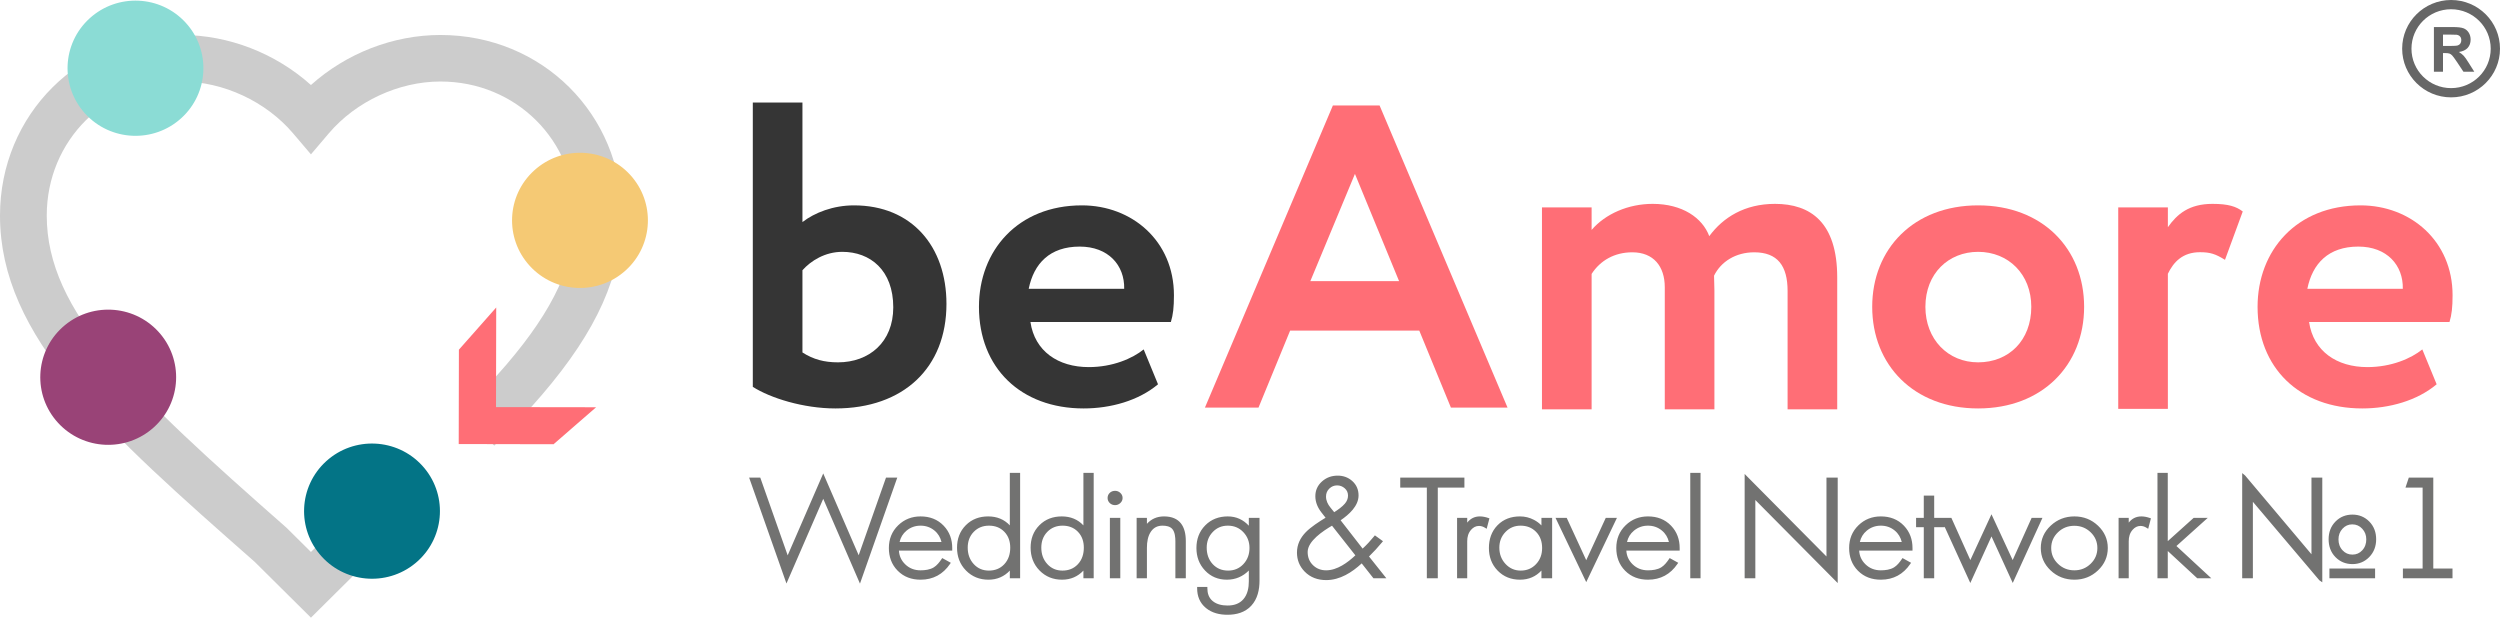 <?xml version="1.0" encoding="UTF-8"?> <svg xmlns="http://www.w3.org/2000/svg" width="170" height="42" viewBox="0 0 170 42" fill="none"> <path d="M21.144 42L17.316 38.203C7.261 29.351 0 22.95 0 14.66C0 7.773 5.42 2.379 12.34 2.379C15.561 2.379 18.743 3.628 21.144 5.781C23.546 3.628 26.728 2.379 29.949 2.379C36.869 2.379 42.289 7.773 42.289 14.66C42.289 18.698 40.615 22.455 36.861 26.839C35.934 27.922 34.871 29.056 33.611 30.304L31.368 28.064C32.566 26.876 33.571 25.804 34.441 24.788C37.67 21.016 39.11 17.893 39.11 14.66C39.11 9.547 35.086 5.543 29.949 5.543C27.116 5.543 24.207 6.894 22.358 9.069L21.144 10.496L19.931 9.069C18.082 6.894 15.173 5.543 12.34 5.543C7.203 5.543 3.179 9.547 3.179 14.66C3.179 21.215 9.061 26.713 19.458 35.865L19.526 35.929L21.144 37.534L22.832 35.865L23.724 35.081C24.898 34.048 25.747 33.301 26.948 32.209L29.092 34.544C27.872 35.655 27.015 36.409 25.827 37.452L24.973 38.203L21.144 42Z" fill="#CCCCCC"></path> <path d="M6.096 1.246C7.979 -0.466 10.902 -0.336 12.622 1.538C14.343 3.412 14.212 6.32 12.329 8.033C10.446 9.745 7.524 9.615 5.803 7.74C4.082 5.867 4.213 2.959 6.096 1.246Z" fill="#8BDCD5"></path> <path d="M36.323 11.592C38.206 9.88 41.127 10.01 42.848 11.884C44.569 13.758 44.438 16.666 42.555 18.378C40.672 20.091 37.749 19.96 36.029 18.086C34.308 16.213 34.439 13.304 36.323 11.592Z" fill="#F5C974"></path> <path d="M4.242 22.259C6.125 20.547 9.047 20.677 10.768 22.551C12.489 24.425 12.357 27.333 10.474 29.046C8.592 30.758 5.669 30.628 3.948 28.753C2.228 26.88 2.359 23.972 4.242 22.259Z" fill="#994377"></path> <path d="M22.18 31.364C24.063 29.652 26.985 29.783 28.706 31.657C30.427 33.53 30.296 36.439 28.413 38.151C26.53 39.864 23.608 39.733 21.887 37.858C20.166 35.985 20.297 33.077 22.18 31.364Z" fill="#037486"></path> <path d="M33.743 20.909L33.729 27.683L40.535 27.693L37.641 30.208L31.193 30.195L31.205 23.779L33.743 20.909Z" fill="#FF6E76"></path> <path d="M73.419 16.768C75.361 16.768 76.478 18.029 76.445 19.638H69.952C70.302 17.913 71.394 16.768 73.419 16.768ZM77.77 23.76C77.003 24.382 75.653 24.963 74.036 24.963C71.953 24.963 70.361 23.884 70.069 21.894H79.62C79.77 21.396 79.828 20.898 79.828 20.077C79.828 16.387 76.978 13.965 73.569 13.965C69.219 13.965 66.569 17.033 66.569 20.865C66.569 25.021 69.419 27.774 73.686 27.774C75.536 27.774 77.42 27.244 78.745 26.132L77.77 23.76Z" fill="#353535"></path> <path d="M57.275 17.125C59.183 17.125 60.742 18.377 60.742 20.898C60.742 23.271 59.1 24.639 56.983 24.639C56.041 24.639 55.308 24.44 54.566 23.967V18.377C55.133 17.738 56.1 17.125 57.275 17.125ZM51.191 26.306C52.391 27.07 54.633 27.774 56.808 27.774C61.45 27.774 64.359 24.996 64.359 20.666C64.359 16.768 62.009 13.965 58.067 13.965C56.658 13.965 55.392 14.462 54.566 15.101V6.973H51.191V26.306Z" fill="#353535"></path> <path d="M160.366 16.768C162.308 16.768 163.425 18.029 163.391 19.638H156.899C157.249 17.913 158.341 16.768 160.366 16.768ZM164.717 23.76C163.95 24.382 162.6 24.963 160.983 24.963C158.899 24.963 157.307 23.884 157.016 21.894H166.567C166.717 21.396 166.775 20.898 166.775 20.077C166.775 16.387 163.925 13.965 160.516 13.965C156.166 13.965 153.515 17.034 153.515 20.865C153.515 25.021 156.366 27.774 160.633 27.774C162.483 27.774 164.367 27.244 165.692 26.132L164.717 23.76Z" fill="#FF6E76"></path> <path d="M130.927 20.865C130.927 18.584 132.511 17.125 134.511 17.125C136.569 17.125 138.128 18.642 138.128 20.865C138.128 23.146 136.603 24.639 134.511 24.639C132.452 24.639 130.927 23.063 130.927 20.865ZM127.31 20.865C127.31 24.813 130.135 27.774 134.511 27.774C138.895 27.774 141.72 24.813 141.72 20.865C141.72 16.917 138.895 13.965 134.511 13.965C130.135 13.965 127.31 16.917 127.31 20.865Z" fill="#FF6E76"></path> <path d="M124.931 18.869C124.931 15.117 123.114 13.863 120.697 13.863C118.639 13.863 117.172 14.779 116.23 16.059C115.764 14.814 114.405 13.863 112.38 13.863C110.73 13.863 109.171 14.537 108.23 15.635V14.105H104.854V27.834H108.23V18.626C108.821 17.71 109.788 17.157 110.996 17.157C112.438 17.157 113.205 18.108 113.205 19.534V27.834H116.58V19.75C116.58 19.448 116.555 18.955 116.555 18.747C117.022 17.797 118.022 17.157 119.289 17.157C120.872 17.157 121.556 18.073 121.556 19.785V27.834H124.931V18.869Z" fill="#FF6E76"></path> <path d="M92.136 11.825L95.137 19.116H89.103L92.136 11.825ZM81.935 27.717H85.578L87.728 22.483H96.512L98.662 27.717H102.513L93.811 7.172H90.636L81.935 27.717Z" fill="#FF6E76"></path> <path d="M144.04 27.805H147.415V18.617C147.799 17.823 148.415 17.15 149.599 17.15C150.299 17.15 150.657 17.271 151.299 17.668L152.507 14.381C152.066 14.044 151.532 13.863 150.449 13.863C148.857 13.863 148.04 14.562 147.415 15.451V14.104H144.04V27.805Z" fill="#FF6E76"></path> <path fill-rule="evenodd" clip-rule="evenodd" d="M55.98 33.919L53.479 39.678L50.94 32.475H51.698L53.562 37.764L55.98 32.194L58.39 37.757L60.249 32.475H61.015L58.478 39.686L55.98 33.919ZM61.127 37.441C61.147 37.797 61.282 38.106 61.548 38.367C61.836 38.65 62.186 38.782 62.597 38.782C62.9 38.782 63.239 38.74 63.499 38.58C63.709 38.452 63.89 38.221 64.022 38.022L64.072 37.948L64.655 38.27L64.599 38.352C64.126 39.045 63.464 39.419 62.598 39.419C61.994 39.419 61.463 39.234 61.044 38.81C60.62 38.383 60.443 37.851 60.443 37.265C60.443 36.668 60.641 36.141 61.08 35.717C61.498 35.314 62.008 35.116 62.598 35.116C63.215 35.116 63.752 35.311 64.171 35.75C64.576 36.175 64.752 36.692 64.752 37.265V37.441H61.127ZM68.668 38.801C68.289 39.201 67.808 39.419 67.215 39.419C66.615 39.419 66.101 39.217 65.688 38.797C65.262 38.364 65.078 37.832 65.078 37.24C65.078 36.662 65.254 36.139 65.673 35.717C66.085 35.301 66.603 35.116 67.197 35.116C67.795 35.116 68.288 35.32 68.668 35.726V32.157H69.368V39.322H68.668V38.801ZM73.672 38.801C73.293 39.201 72.812 39.419 72.219 39.419C71.618 39.419 71.105 39.217 70.692 38.797C70.266 38.364 70.082 37.832 70.082 37.24C70.082 36.662 70.258 36.139 70.677 35.717C71.089 35.301 71.607 35.116 72.201 35.116C72.799 35.116 73.292 35.32 73.672 35.726V32.157H74.371V39.322H73.672V38.801ZM76.336 33.863C76.336 33.997 76.283 34.111 76.183 34.205C76.085 34.298 75.965 34.349 75.826 34.349C75.686 34.349 75.562 34.303 75.463 34.207C75.366 34.112 75.316 33.996 75.316 33.863C75.316 33.73 75.363 33.611 75.46 33.517C75.56 33.421 75.686 33.376 75.826 33.376C75.964 33.376 76.084 33.425 76.183 33.518C76.284 33.612 76.336 33.727 76.336 33.863ZM76.18 39.322H75.472V35.214H76.18V39.322ZM77.991 35.62C78.284 35.293 78.67 35.116 79.153 35.116C80.244 35.116 80.635 35.822 80.635 36.792V39.322H79.926V36.809C79.926 36.552 79.898 36.192 79.725 35.982C79.567 35.788 79.291 35.745 79.05 35.745C78.723 35.745 78.465 35.868 78.278 36.127C78.05 36.443 77.991 36.864 77.991 37.24V39.322H77.291V35.214H77.991V35.62ZM84.92 38.796C84.52 39.195 84.027 39.419 83.425 39.419C82.839 39.419 82.34 39.215 81.944 38.798C81.535 38.367 81.357 37.846 81.357 37.265C81.357 36.681 81.536 36.152 81.956 35.725C82.369 35.306 82.89 35.116 83.488 35.116C84.077 35.116 84.548 35.347 84.92 35.748V35.214H85.647V39.483C85.647 40.094 85.517 40.727 85.082 41.194C84.662 41.645 84.082 41.804 83.467 41.804C82.935 41.804 82.416 41.684 82.005 41.346C81.582 40.999 81.406 40.533 81.406 40.005V39.911H82.101V40.005C82.101 40.337 82.193 40.647 82.46 40.87C82.743 41.105 83.115 41.175 83.479 41.175C83.893 41.175 84.269 41.065 84.543 40.755C84.84 40.42 84.92 39.957 84.92 39.531V38.796ZM90.139 35.205C90.046 35.097 89.958 34.981 89.875 34.869C89.612 34.538 89.443 34.163 89.443 33.742C89.443 33.349 89.591 33.015 89.888 32.745C90.188 32.473 90.549 32.343 90.961 32.343C91.337 32.343 91.669 32.458 91.947 32.703C92.245 32.967 92.382 33.303 92.382 33.691C92.382 34.408 91.735 34.988 91.162 35.379L92.658 37.304C92.938 37.048 93.195 36.767 93.433 36.476L93.492 36.404L94.043 36.802L93.98 36.877C93.701 37.212 93.407 37.536 93.093 37.841C93.447 38.285 93.8 38.728 94.153 39.172L94.272 39.322H93.394L92.596 38.31C91.943 38.917 91.121 39.446 90.183 39.446C89.61 39.446 89.106 39.269 88.713 38.864C88.362 38.503 88.194 38.069 88.194 37.576C88.194 37.037 88.413 36.579 88.794 36.188C89.144 35.829 89.692 35.479 90.139 35.205ZM97.77 33.157V39.322H97.025V33.157H95.216V32.475H99.58V33.157H97.77ZM99.771 35.538C99.974 35.279 100.253 35.116 100.631 35.116C100.824 35.116 101.017 35.158 101.198 35.22L101.281 35.249L101.094 35.958L100.98 35.888C100.856 35.811 100.721 35.763 100.572 35.763C100.352 35.763 100.179 35.864 100.037 36.023C99.841 36.243 99.771 36.514 99.771 36.8V39.322H99.081V35.214H99.771V35.538ZM104.818 38.797C104.44 39.203 103.956 39.419 103.359 39.419C102.764 39.419 102.25 39.223 101.842 38.804C101.424 38.375 101.246 37.849 101.246 37.265C101.246 36.683 101.413 36.145 101.831 35.717C102.241 35.297 102.765 35.116 103.359 35.116C103.698 35.116 104.016 35.195 104.313 35.352C104.505 35.453 104.674 35.578 104.818 35.73V35.214H105.545V39.322H104.818V38.797ZM107.864 38.094L109.192 35.214H109.952L107.864 39.585L105.775 35.214H106.536L107.864 38.094ZM110.591 37.441C110.611 37.797 110.747 38.106 111.012 38.367C111.3 38.65 111.651 38.782 112.062 38.782C112.365 38.782 112.704 38.74 112.964 38.58C113.174 38.452 113.355 38.221 113.487 38.022L113.537 37.948L114.12 38.27L114.063 38.352C113.59 39.045 112.929 39.419 112.063 39.419C111.458 39.419 110.928 39.234 110.508 38.81C110.085 38.383 109.908 37.851 109.908 37.265C109.908 36.668 110.105 36.141 110.545 35.717C110.962 35.314 111.473 35.116 112.063 35.116C112.68 35.116 113.217 35.311 113.636 35.75C114.041 36.175 114.217 36.692 114.217 37.265V37.441H110.591ZM115.637 39.322H114.938V32.157H115.637V39.322ZM119.363 34.001V39.322H118.636V32.23L124.2 37.84V32.475H124.964V39.648L119.363 34.001ZM126.424 37.441C126.444 37.797 126.58 38.106 126.846 38.367C127.133 38.65 127.484 38.782 127.895 38.782C128.198 38.782 128.537 38.74 128.797 38.58C129.007 38.452 129.188 38.221 129.32 38.022L129.37 37.948L129.953 38.27L129.896 38.352C129.424 39.045 128.762 39.419 127.896 39.419C127.291 39.419 126.761 39.234 126.341 38.81C125.918 38.383 125.741 37.851 125.741 37.265C125.741 36.668 125.938 36.141 126.378 35.717C126.795 35.314 127.306 35.116 127.896 35.116C128.513 35.116 129.05 35.311 129.469 35.75C129.874 36.175 130.05 36.692 130.05 37.265V37.441H126.424ZM131.525 35.851V39.322H130.817V35.851H130.293V35.214H130.817V33.703H131.525V35.214H132.693L133.983 38.084L135.42 34.971L136.862 38.085L138.152 35.214H138.887L136.867 39.641L135.421 36.477L133.981 39.644L132.232 35.813V35.851H131.525ZM143.33 37.265C143.33 37.861 143.104 38.369 142.663 38.787C142.218 39.209 141.682 39.419 141.058 39.419C140.431 39.419 139.888 39.211 139.441 38.787C139 38.369 138.774 37.861 138.774 37.265C138.774 36.669 139.002 36.162 139.446 35.746C139.894 35.327 140.433 35.116 141.058 35.116C141.682 35.116 142.22 35.326 142.664 35.747C143.104 36.164 143.33 36.671 143.33 37.265ZM144.754 35.538C144.957 35.279 145.236 35.116 145.614 35.116C145.807 35.116 145.999 35.158 146.181 35.22L146.263 35.249L146.077 35.958L145.963 35.888C145.839 35.811 145.704 35.763 145.555 35.763C145.335 35.763 145.162 35.864 145.02 36.023C144.824 36.243 144.754 36.514 144.754 36.8V39.322H144.064V35.214H144.754V35.538ZM147.408 37.468V39.322H146.708V32.157H147.408V36.798L149.17 35.214H150.128L147.997 37.129L150.368 39.322H149.412L147.408 37.468ZM161.579 36.667C161.579 37.131 161.435 37.551 161.099 37.89C160.792 38.2 160.412 38.359 159.967 38.359C159.513 38.359 159.124 38.202 158.811 37.884C158.48 37.547 158.346 37.126 158.346 36.667C158.346 36.209 158.487 35.792 158.821 35.457C159.131 35.145 159.518 34.993 159.967 34.993C160.412 34.993 160.795 35.148 161.104 35.457C161.436 35.792 161.579 36.208 161.579 36.667ZM161.506 39.322H158.401V38.658H161.506V39.322ZM153.196 34.123V39.322H152.469V32.17L152.67 32.337L157.18 37.69V32.475H157.916V39.597L157.713 39.456L153.196 34.123ZM164.738 38.658V33.157H163.572L163.8 32.475H165.464V38.658H166.77V39.322H163.397V38.658H164.738ZM64.022 36.856C63.947 36.55 63.795 36.283 63.541 36.075C63.269 35.852 62.955 35.745 62.598 35.745C62.237 35.745 61.92 35.857 61.645 36.083C61.393 36.291 61.24 36.551 61.172 36.856H64.022ZM68.696 37.24C68.696 36.834 68.584 36.459 68.292 36.158C68.011 35.87 67.659 35.745 67.25 35.745C66.843 35.745 66.496 35.878 66.216 36.164C65.924 36.464 65.805 36.832 65.805 37.24C65.805 37.66 65.924 38.042 66.215 38.359C66.488 38.655 66.829 38.8 67.241 38.8C67.654 38.8 68.008 38.668 68.288 38.371C68.585 38.055 68.696 37.66 68.696 37.24ZM73.7 37.24C73.7 36.834 73.588 36.459 73.296 36.158C73.015 35.87 72.663 35.745 72.254 35.745C71.847 35.745 71.5 35.878 71.22 36.164C70.928 36.464 70.809 36.832 70.809 37.24C70.809 37.66 70.928 38.042 71.219 38.359C71.493 38.655 71.833 38.8 72.245 38.8C72.659 38.8 73.012 38.668 73.292 38.371C73.589 38.055 73.7 37.66 73.7 37.24ZM84.965 37.258C84.965 36.847 84.833 36.486 84.543 36.183C84.26 35.887 83.91 35.745 83.493 35.745C83.086 35.745 82.746 35.885 82.47 36.173C82.182 36.472 82.056 36.834 82.056 37.24C82.056 37.659 82.173 38.047 82.466 38.363C82.745 38.662 83.095 38.8 83.511 38.8C83.925 38.8 84.27 38.657 84.549 38.362C84.842 38.051 84.965 37.675 84.965 37.258ZM90.726 34.829C90.976 34.669 91.268 34.464 91.451 34.248C91.585 34.09 91.665 33.91 91.665 33.704C91.665 33.506 91.596 33.34 91.444 33.206C91.295 33.076 91.125 33.007 90.923 33.007C90.72 33.007 90.55 33.077 90.405 33.213C90.243 33.364 90.169 33.548 90.169 33.764C90.169 34.044 90.29 34.293 90.467 34.51C90.554 34.617 90.64 34.723 90.726 34.829ZM92.165 37.763L90.576 35.747C89.965 36.105 88.921 36.794 88.921 37.534C88.921 37.885 89.032 38.194 89.294 38.442C89.539 38.674 89.835 38.782 90.178 38.782C90.929 38.782 91.647 38.251 92.165 37.763ZM104.864 37.266C104.864 36.85 104.75 36.467 104.449 36.162C104.164 35.874 103.811 35.745 103.4 35.745C102.992 35.745 102.651 35.887 102.373 36.175C102.084 36.473 101.955 36.833 101.955 37.24C101.955 37.662 102.084 38.037 102.378 38.352C102.655 38.648 102.996 38.8 103.409 38.8C103.822 38.8 104.168 38.659 104.447 38.366C104.742 38.057 104.864 37.681 104.864 37.266ZM113.487 36.856C113.412 36.55 113.26 36.283 113.006 36.075C112.734 35.852 112.42 35.745 112.063 35.745C111.701 35.745 111.385 35.857 111.11 36.083C110.858 36.291 110.705 36.551 110.637 36.856H113.487ZM129.32 36.856C129.245 36.55 129.093 36.283 128.839 36.075C128.567 35.852 128.253 35.745 127.896 35.745C127.535 35.745 127.218 35.857 126.943 36.083C126.691 36.291 126.538 36.551 126.47 36.856H129.32ZM142.621 37.265C142.621 36.847 142.47 36.49 142.163 36.194C141.857 35.9 141.489 35.754 141.056 35.754C140.62 35.754 140.251 35.899 139.942 36.195C139.634 36.49 139.482 36.847 139.482 37.265C139.482 37.685 139.634 38.041 139.942 38.338C140.251 38.635 140.62 38.782 141.056 38.782C141.489 38.782 141.858 38.634 142.163 38.338C142.47 38.041 142.621 37.684 142.621 37.265ZM160.907 36.676C160.907 36.4 160.822 36.155 160.628 35.95C160.447 35.758 160.227 35.657 159.956 35.657C159.687 35.657 159.471 35.757 159.293 35.949C159.101 36.155 159.017 36.401 159.017 36.676C159.017 36.956 159.097 37.21 159.293 37.42C159.473 37.615 159.694 37.713 159.965 37.713C160.236 37.713 160.454 37.615 160.633 37.421C160.828 37.21 160.907 36.956 160.907 36.676Z" fill="#727271"></path> <path d="M165.506 4.876V1.84H166.803C167.129 1.84 167.366 1.868 167.514 1.922C167.662 1.977 167.78 2.073 167.869 2.212C167.958 2.352 168.003 2.511 168.003 2.691C168.003 2.919 167.936 3.107 167.802 3.256C167.667 3.404 167.467 3.497 167.2 3.536C167.333 3.613 167.442 3.698 167.528 3.79C167.615 3.883 167.731 4.047 167.877 4.284L168.25 4.876H167.513L167.072 4.213C166.913 3.978 166.805 3.829 166.746 3.768C166.688 3.707 166.626 3.665 166.56 3.642C166.494 3.619 166.391 3.608 166.249 3.608H166.124V4.876H165.506ZM166.124 3.125H166.58C166.875 3.125 167.059 3.112 167.133 3.087C167.206 3.063 167.264 3.019 167.305 2.958C167.347 2.898 167.368 2.822 167.368 2.73C167.368 2.628 167.34 2.546 167.285 2.482C167.231 2.419 167.153 2.38 167.054 2.364C167.003 2.357 166.854 2.353 166.605 2.353H166.124V3.125Z" fill="#666666"></path> <path d="M166.674 0C167.592 0 168.424 0.371 169.026 0.97C169.627 1.568 170 2.397 170 3.311C170 4.223 169.627 5.051 169.026 5.65C168.424 6.25 167.592 6.621 166.674 6.621C165.757 6.621 164.925 6.25 164.323 5.651C163.72 5.051 163.347 4.223 163.347 3.311C163.347 2.397 163.72 1.568 164.322 0.97C164.925 0.371 165.757 0 166.674 0ZM168.579 1.415C168.092 0.93 167.418 0.629 166.674 0.629C165.93 0.629 165.255 0.929 164.768 1.414C164.281 1.899 163.98 2.57 163.98 3.311C163.98 4.051 164.281 4.722 164.768 5.207C165.255 5.692 165.93 5.992 166.674 5.992C167.418 5.992 168.092 5.691 168.579 5.207C169.066 4.722 169.368 4.051 169.368 3.311C169.368 2.57 169.066 1.899 168.579 1.415Z" fill="#666666"></path> </svg> 